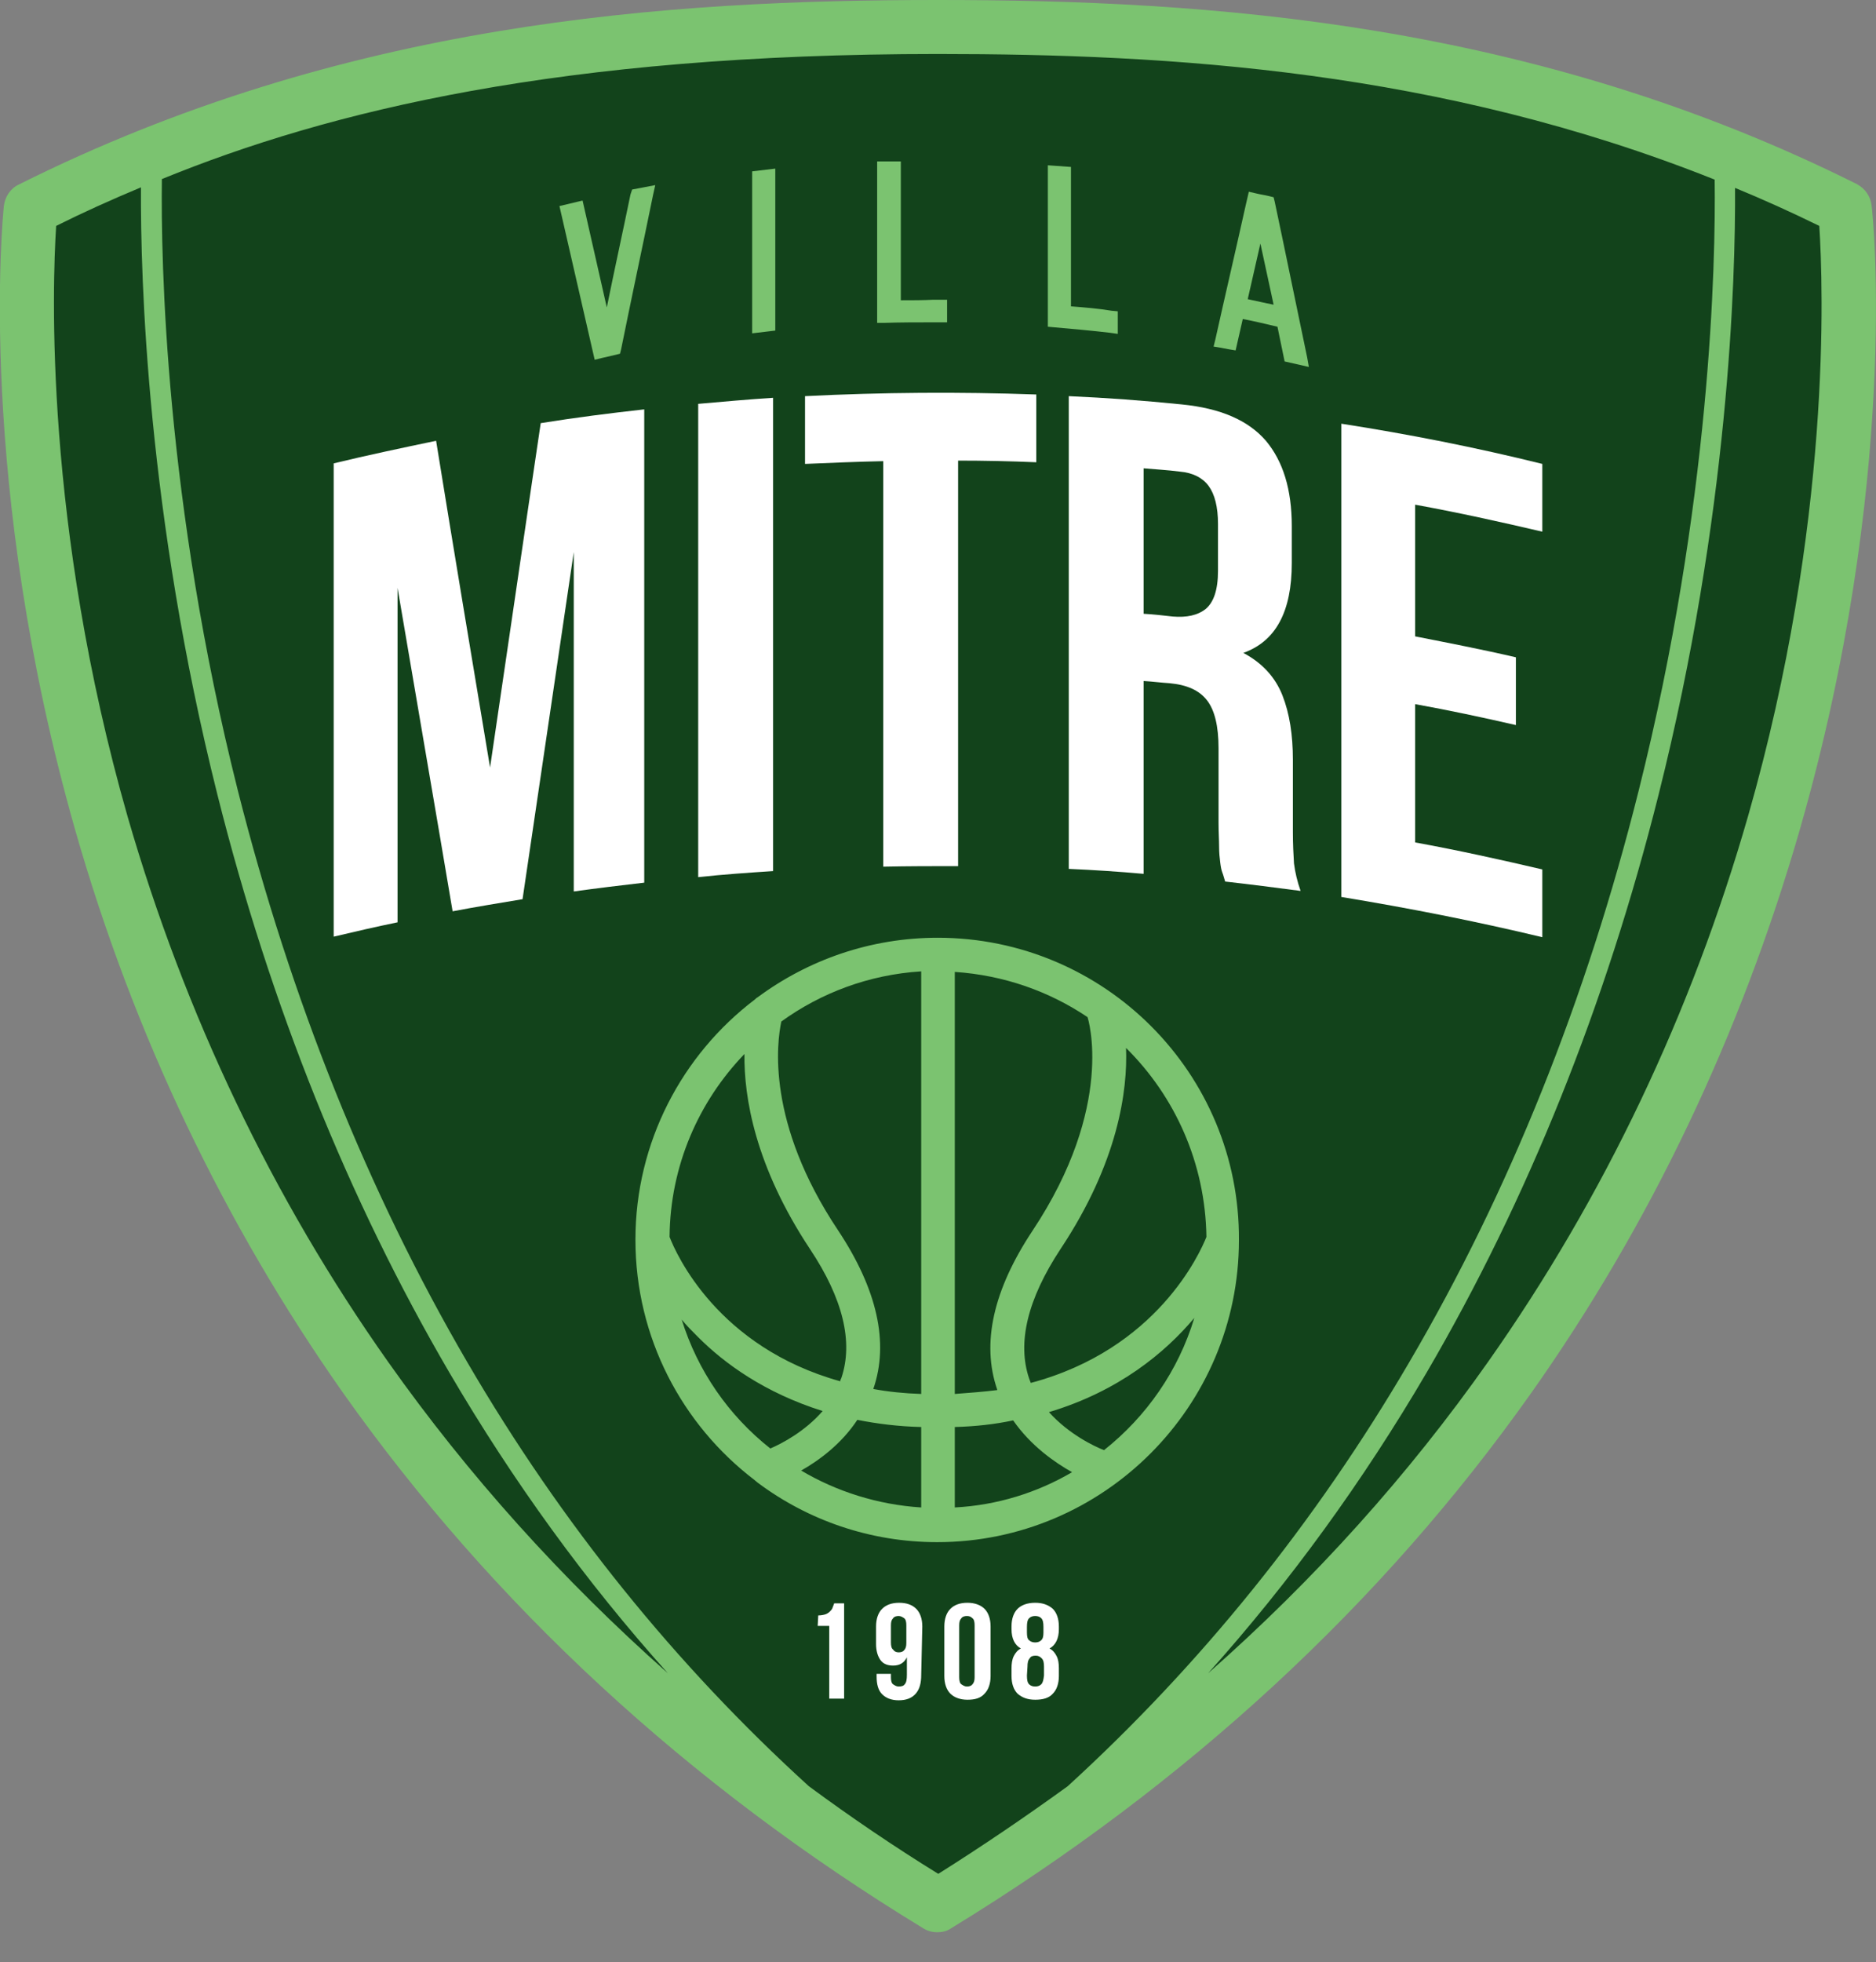 <?xml version="1.0" encoding="utf-8"?>
<!-- Generator: Adobe Illustrator 21.0.0, SVG Export Plug-In . SVG Version: 6.00 Build 0)  -->
<svg version="1.1" id="Layer_1" xmlns="http://www.w3.org/2000/svg" xmlns:xlink="http://www.w3.org/1999/xlink" x="0px" y="0px"
	 viewBox="0 0 340.7 356.1" style="enable-background:new 0 0 340.7 356.1;" xml:space="preserve">
<rect x="0" y="0" width="340.7" height="356.1" fill="#808080" stroke="none"/>
<style type="text/css">
	.st0{fill:#12431B;}
	.st1{fill:#7BC370;}
	.st2{fill:#FFFFFF;}
</style>
<g>
	<path class="st0" d="M335.1,37.8C273.3,6.9,212.2,4.9,170.3,4.9c-41.9,0-103,2.1-164.8,32.9c0,0-20.6,194.7,164.8,307.9
		C355.7,232.5,335.1,37.8,335.1,37.8z"/>
	<path class="st1" d="M339.9,37.3c-0.2-1.7-1.2-3.1-2.7-3.9C278.3,4,219.8,0,170.3,0S62.4,4,3.4,33.5c-1.5,0.7-2.5,2.2-2.7,3.9
		c-0.2,2-5,50.3,13,113.4c10.6,37,27,71.3,48.6,102c27.1,38.3,62.5,71.1,105.4,97.2c0.8,0.5,1.7,0.7,2.5,0.7c0.9,0,1.8-0.2,2.5-0.7
		c42.9-26.2,78.3-58.9,105.4-97.2c21.7-30.7,38-65,48.7-102C345,87.6,340.2,39.3,339.9,37.3z M330.4,41c0.7,10.8,2.3,53.9-12.9,107
		c-10.3,35.9-26.2,69.3-47.2,99.1c-14.5,20.6-31.5,39.5-50.9,56.6c14.8-16.5,28.1-34.8,39.7-54.6c18.3-31.3,32.5-66.6,42.1-104.8
		c12.8-50.9,14-93.7,13.9-110.2C320.2,36.2,325.3,38.5,330.4,41z M311.4,32.6c0.2,15.1-0.7,58.7-13.8,110.9
		c-9.5,37.9-23.5,72.8-41.7,103.8c-17.1,29.2-37.9,54.9-62,76.9c-7.6,5.5-15.4,10.8-23.5,15.9c-8.1-5-15.9-10.3-23.5-15.9
		c-24.1-21.9-44.9-47.6-62-76.9c-18.1-31-32.1-65.9-41.7-103.8c-13.2-52.4-14-96.1-13.8-111C59.8,20.1,101.9,9.8,170.3,9.8
		C212.6,9.8,261.5,12.7,311.4,32.6z M70.5,247.2c-21-29.7-36.9-63-47.3-98.9C8,95.2,9.5,51.8,10.2,41c4.8-2.4,9.9-4.7,15.4-7
		c-0.1,16.5,1.1,59.3,13.9,110.3c9.6,38.2,23.8,73.5,42.1,104.8c11.6,19.8,24.8,38,39.7,54.6C102,286.6,85,267.7,70.5,247.2z"/>
	<g>
		<g>
			<path class="st2" d="M89,139.3c3.1-20.9,6.1-41.7,9.2-62.5c6.2-1,12.5-1.8,18.8-2.5c0,28.6,0,57.2,0,85.9
				c-4.3,0.5-8.5,1-12.8,1.6c0-20.5,0-41,0-61.6c-3.1,21-6.2,42-9.3,63c-4.2,0.7-8.5,1.4-12.7,2.2c-3.3-19.6-6.7-39.2-10-58.7
				c0,20.2,0,40.5,0,60.7c-3.9,0.8-7.8,1.7-11.6,2.6c0-28.6,0-57.2,0-85.9c6.2-1.5,12.4-2.8,18.6-4.1C82.4,99.8,85.7,119.5,89,139.3
				z"/>
			<path class="st2" d="M126.8,73.3c4.5-0.4,9-0.8,13.6-1.1c0,28.6,0,57.2,0,85.9c-4.5,0.3-9,0.6-13.6,1.1
				C126.8,130.5,126.8,101.9,126.8,73.3z"/>
			<path class="st2" d="M146.2,71.9c14-0.7,28-0.8,42-0.3c0,4.1,0,8.2,0,12.3c-4.7-0.2-9.5-0.3-14.2-0.3c0,24.5,0,49.1,0,73.6
				c-4.5,0-9.1,0-13.6,0.1c0-24.5,0-49.1,0-73.6c-4.7,0.1-9.5,0.3-14.2,0.5C146.2,80,146.2,75.9,146.2,71.9z"/>
			<path class="st2" d="M222.5,160c-0.2-0.6-0.3-1.1-0.5-1.6c-0.2-0.5-0.3-1.1-0.4-1.9c-0.1-0.8-0.2-1.7-0.2-2.9
				c0-1.1-0.1-2.6-0.1-4.3c0-4.5,0-9,0-13.5c0-4-0.7-6.9-2.1-8.7c-1.4-1.8-3.6-2.8-6.8-3.1c-1.6-0.1-3.1-0.3-4.7-0.4
				c0,11.6,0,23.3,0,35c-4.5-0.4-9-0.7-13.6-0.9c0-28.6,0-57.2,0-85.8c6.8,0.3,13.6,0.8,20.5,1.5c7.1,0.7,12.1,2.9,15.3,6.6
				c3.1,3.7,4.7,8.8,4.7,15.5c0,2.2,0,4.5,0,6.7c0,8.8-2.9,14.2-8.8,16.3c3.4,1.8,5.8,4.4,7.1,7.7c1.3,3.3,1.9,7.2,1.9,11.7
				c0,4.4,0,8.8,0,13.2c0,2.1,0.1,4,0.2,5.6c0.2,1.6,0.6,3.3,1.2,5C231.6,161.1,227,160.5,222.5,160z M207.7,85c0,8.8,0,17.6,0,26.4
				c1.8,0.1,3.5,0.3,5.3,0.5c2.5,0.2,4.5-0.2,6-1.4c1.4-1.2,2.2-3.4,2.2-6.9c0-2.8,0-5.6,0-8.5c0-3.1-0.6-5.4-1.7-6.9
				c-1.1-1.5-2.9-2.4-5.2-2.6C212,85.3,209.9,85.2,207.7,85z"/>
			<path class="st2" d="M257,115.5c6.1,1.2,12.3,2.4,18.3,3.8c0,4.1,0,8.2,0,12.3c-6.1-1.4-12.2-2.7-18.3-3.8c0,8.4,0,16.8,0,25.1
				c7.7,1.4,15.4,3.1,23.1,4.9c0,4.1,0,8.2,0,12.3c-12.1-2.9-24.3-5.3-36.5-7.3c0-28.6,0-57.2,0-85.9c12.2,1.9,24.4,4.3,36.5,7.3
				c0,4.1,0,8.2,0,12.3c-7.7-1.8-15.4-3.5-23.1-4.9C257,99.5,257,107.5,257,115.5z"/>
		</g>
		<path class="st1" d="M114.5,35.3c-1.4,6.8-2.9,13.6-4.3,20.5l-4.4-19.4l-4.2,1l6.4,27.9l1.2-0.3c0.9-0.2,1.7-0.4,2.6-0.6l0.8-0.2
			l0.2-0.8c1.9-9.4,3.9-18.7,5.8-28l0.4-1.8l-4.2,0.8L114.5,35.3z M136.6,60.5l4.2-0.5V30.6l-4.2,0.5V60.5z M163.6,54.5V29.3l-1.3,0
			c-0.6,0-1.2,0-1.8,0l-1.2,0v29.3l1.3,0c2.9-0.1,5.9-0.1,8.9-0.1l2.5,0v-4.1l-2.5,0C167.6,54.5,165.6,54.5,163.6,54.5z M194.5,55.6
			V30.3l-4.2-0.3v29.3l1.1,0.1c3.4,0.3,6.8,0.6,10.2,1l1.4,0.2v-4.1l-1.1-0.1C199.5,56,197,55.8,194.5,55.6z M237.4,64.9
			c-2-9.5-3.9-18.9-5.9-28.3l-0.2-0.8l-0.8-0.2c-0.8-0.2-1.6-0.3-2.4-0.5l-1.3-0.3l-0.6,2.6c-1.8,8.1-3.7,16.2-5.5,24.3l-0.3,1.2
			l1.2,0.2c0.5,0.1,1.1,0.2,1.6,0.3l1.2,0.2l1.3-5.7c2.1,0.4,4.2,0.9,6.3,1.4l1.3,6.3l4.4,1L237.4,64.9z M226.6,54.3l2.3-10.1
			c0.8,3.7,1.6,7.4,2.4,11.1C229.7,55,228.1,54.6,226.6,54.3z"/>
	</g>
	<path class="st1" d="M170.3,170.2c-12.2,0-23.5,4-32.7,10.8c-0.2,0.1-0.3,0.2-0.5,0.4c-13.2,10-21.7,25.9-21.7,43.6
		c0,17.8,8.5,33.6,21.6,43.6c0.2,0.2,0.4,0.3,0.6,0.5c9.1,6.8,20.4,10.8,32.6,10.8c30.2,0,54.8-24.6,54.8-54.8
		C225.2,194.8,200.6,170.2,170.3,170.2z M219.1,224.5c-1.2,3-9,20.4-31.9,26.5c-0.1-0.3-0.2-0.5-0.3-0.8c-2.2-6.5-0.3-14.4,5.7-23.5
		c10.5-15.8,12.2-28.8,11.9-36.5C213.4,199,218.9,211.1,219.1,224.5z M194.7,267.2c-6.3,3.7-13.6,6-21.3,6.4v-14.6
		c3.8-0.1,7.3-0.5,10.6-1.2C187.2,262.4,191.5,265.4,194.7,267.2z M155.7,257.7c3.5,0.7,7.4,1.2,11.6,1.3v14.6
		c-7.9-0.5-15.4-2.9-21.8-6.7C148.7,265.1,152.8,262.1,155.7,257.7z M141.9,185.4c7.2-5.2,15.9-8.5,25.4-9.1V253
		c-3.1-0.1-6-0.4-8.7-0.9c2.9-8.4,0.7-18.1-6.4-28.8C139.1,203.7,141.1,189.1,141.9,185.4z M173.4,253v-76.6
		c8.9,0.6,17.1,3.5,24.1,8.2v0c0.1,0.2,5.1,16.1-10,38.8c-7.1,10.7-9.3,20.4-6.4,28.8c0,0,0,0,0,0.1
		C178.7,252.6,176.1,252.8,173.4,253z M135.2,191.3c-0.1,7.8,1.9,20.3,11.9,35.4c6,9,7.9,16.9,5.7,23.4c-0.1,0.2-0.2,0.4-0.2,0.6
		c-22.3-6.2-29.8-23.1-31-26.2C121.7,211.6,126.9,199.9,135.2,191.3z M123.8,239.5c0.9,1.1,1.9,2.1,3,3.2
		c4.8,4.8,12.1,10.1,22.6,13.4c-3.2,3.7-7.4,5.9-9.5,6.8C132.3,256.9,126.7,248.8,123.8,239.5z M200.5,263.2
		c-1.8-0.7-6.4-2.9-10-6.9c12.7-3.8,21.1-10.8,26.4-17.1C214,248.8,208.2,257.1,200.5,263.2z"/>
	<g>
		<path class="st2" d="M148.6,293.2c0.5,0,1-0.1,1.3-0.2c0.3-0.1,0.6-0.3,0.8-0.5c0.2-0.2,0.4-0.4,0.5-0.7c0.1-0.3,0.2-0.5,0.3-0.8
			h1.8v17.3h-2.7v-13.2h-2.1L148.6,293.2L148.6,293.2z"/>
		<path class="st2" d="M167.3,304c0,1.5-0.3,2.6-1,3.4c-0.7,0.8-1.7,1.2-3.1,1.2c-1.3,0-2.3-0.4-3-1.1c-0.7-0.7-1-1.8-1-3.2v-0.5
			h2.6v0.6c0,0.6,0.1,1.1,0.4,1.3c0.3,0.2,0.6,0.4,1,0.4c0.5,0,0.9-0.1,1.1-0.4c0.3-0.3,0.4-0.9,0.4-1.7v-3.2
			c-0.5,1-1.3,1.5-2.5,1.5c-1,0-1.8-0.3-2.3-1c-0.5-0.7-0.8-1.7-0.8-2.9v-3.2c0-1.4,0.4-2.5,1.1-3.2c0.7-0.7,1.7-1.1,3.1-1.1
			s2.4,0.4,3.1,1.1c0.7,0.7,1.1,1.8,1.1,3.2L167.3,304L167.3,304z M163.2,299.9c0.4,0,0.8-0.1,1-0.4c0.3-0.3,0.4-0.7,0.4-1.3V295
			c0-0.6-0.1-1.1-0.4-1.3c-0.3-0.2-0.6-0.4-1-0.4c-0.4,0-0.8,0.1-1,0.4c-0.3,0.3-0.4,0.7-0.4,1.3v3.1c0,0.6,0.1,1.1,0.4,1.3
			C162.4,299.7,162.7,299.9,163.2,299.9z"/>
		<path class="st2" d="M171.5,295.2c0-1.4,0.4-2.5,1.1-3.2c0.7-0.7,1.7-1.1,3.1-1.1c1.3,0,2.4,0.4,3.1,1.1c0.7,0.7,1.1,1.8,1.1,3.2
			v9c0,1.4-0.4,2.5-1.1,3.2c-0.7,0.8-1.7,1.1-3.1,1.1c-1.3,0-2.4-0.4-3.1-1.1c-0.7-0.7-1.1-1.8-1.1-3.2V295.2z M174.2,304.4
			c0,0.6,0.1,1.1,0.4,1.3c0.3,0.2,0.6,0.4,1,0.4c0.4,0,0.8-0.1,1-0.4c0.3-0.3,0.4-0.7,0.4-1.3V295c0-0.6-0.1-1.1-0.4-1.3
			c-0.3-0.3-0.6-0.4-1-0.4c-0.4,0-0.8,0.1-1,0.4c-0.3,0.3-0.4,0.7-0.4,1.3V304.4z"/>
		<path class="st2" d="M192.3,304.2c0,1.4-0.4,2.5-1.1,3.2c-0.7,0.8-1.8,1.1-3.2,1.1c-1.4,0-2.4-0.4-3.2-1.1
			c-0.7-0.7-1.1-1.8-1.1-3.2v-1.4c0-0.8,0.1-1.6,0.4-2.2c0.3-0.6,0.7-1.1,1.3-1.4c-1.1-0.6-1.7-1.8-1.7-3.5v-0.5
			c0-1.4,0.4-2.5,1.1-3.2c0.7-0.7,1.8-1.1,3.2-1.1c1.4,0,2.4,0.4,3.2,1.1c0.7,0.7,1.1,1.8,1.1,3.2v0.5c0,1.7-0.6,2.9-1.7,3.5
			c0.6,0.3,1,0.8,1.3,1.4c0.3,0.6,0.4,1.3,0.4,2.2L192.3,304.2L192.3,304.2z M186.5,296.3c0,0.7,0.1,1.2,0.4,1.4
			c0.3,0.3,0.7,0.4,1.1,0.4c0.4,0,0.8-0.1,1.1-0.4c0.3-0.3,0.4-0.7,0.4-1.4v-1c0-0.8-0.1-1.3-0.4-1.6c-0.3-0.3-0.7-0.4-1.1-0.4
			s-0.8,0.1-1.1,0.4c-0.3,0.3-0.4,0.8-0.4,1.6L186.5,296.3L186.5,296.3z M186.5,304.1c0,0.8,0.1,1.3,0.4,1.6
			c0.3,0.3,0.7,0.4,1.1,0.4s0.8-0.1,1.1-0.4c0.3-0.3,0.4-0.8,0.5-1.6v-1.6c0-0.7-0.1-1.2-0.4-1.5c-0.3-0.3-0.6-0.5-1.1-0.5
			c-0.5,0-0.9,0.1-1.1,0.5c-0.3,0.3-0.4,0.8-0.4,1.5L186.5,304.1L186.5,304.1z"/>
	</g>
</g>
</svg>
